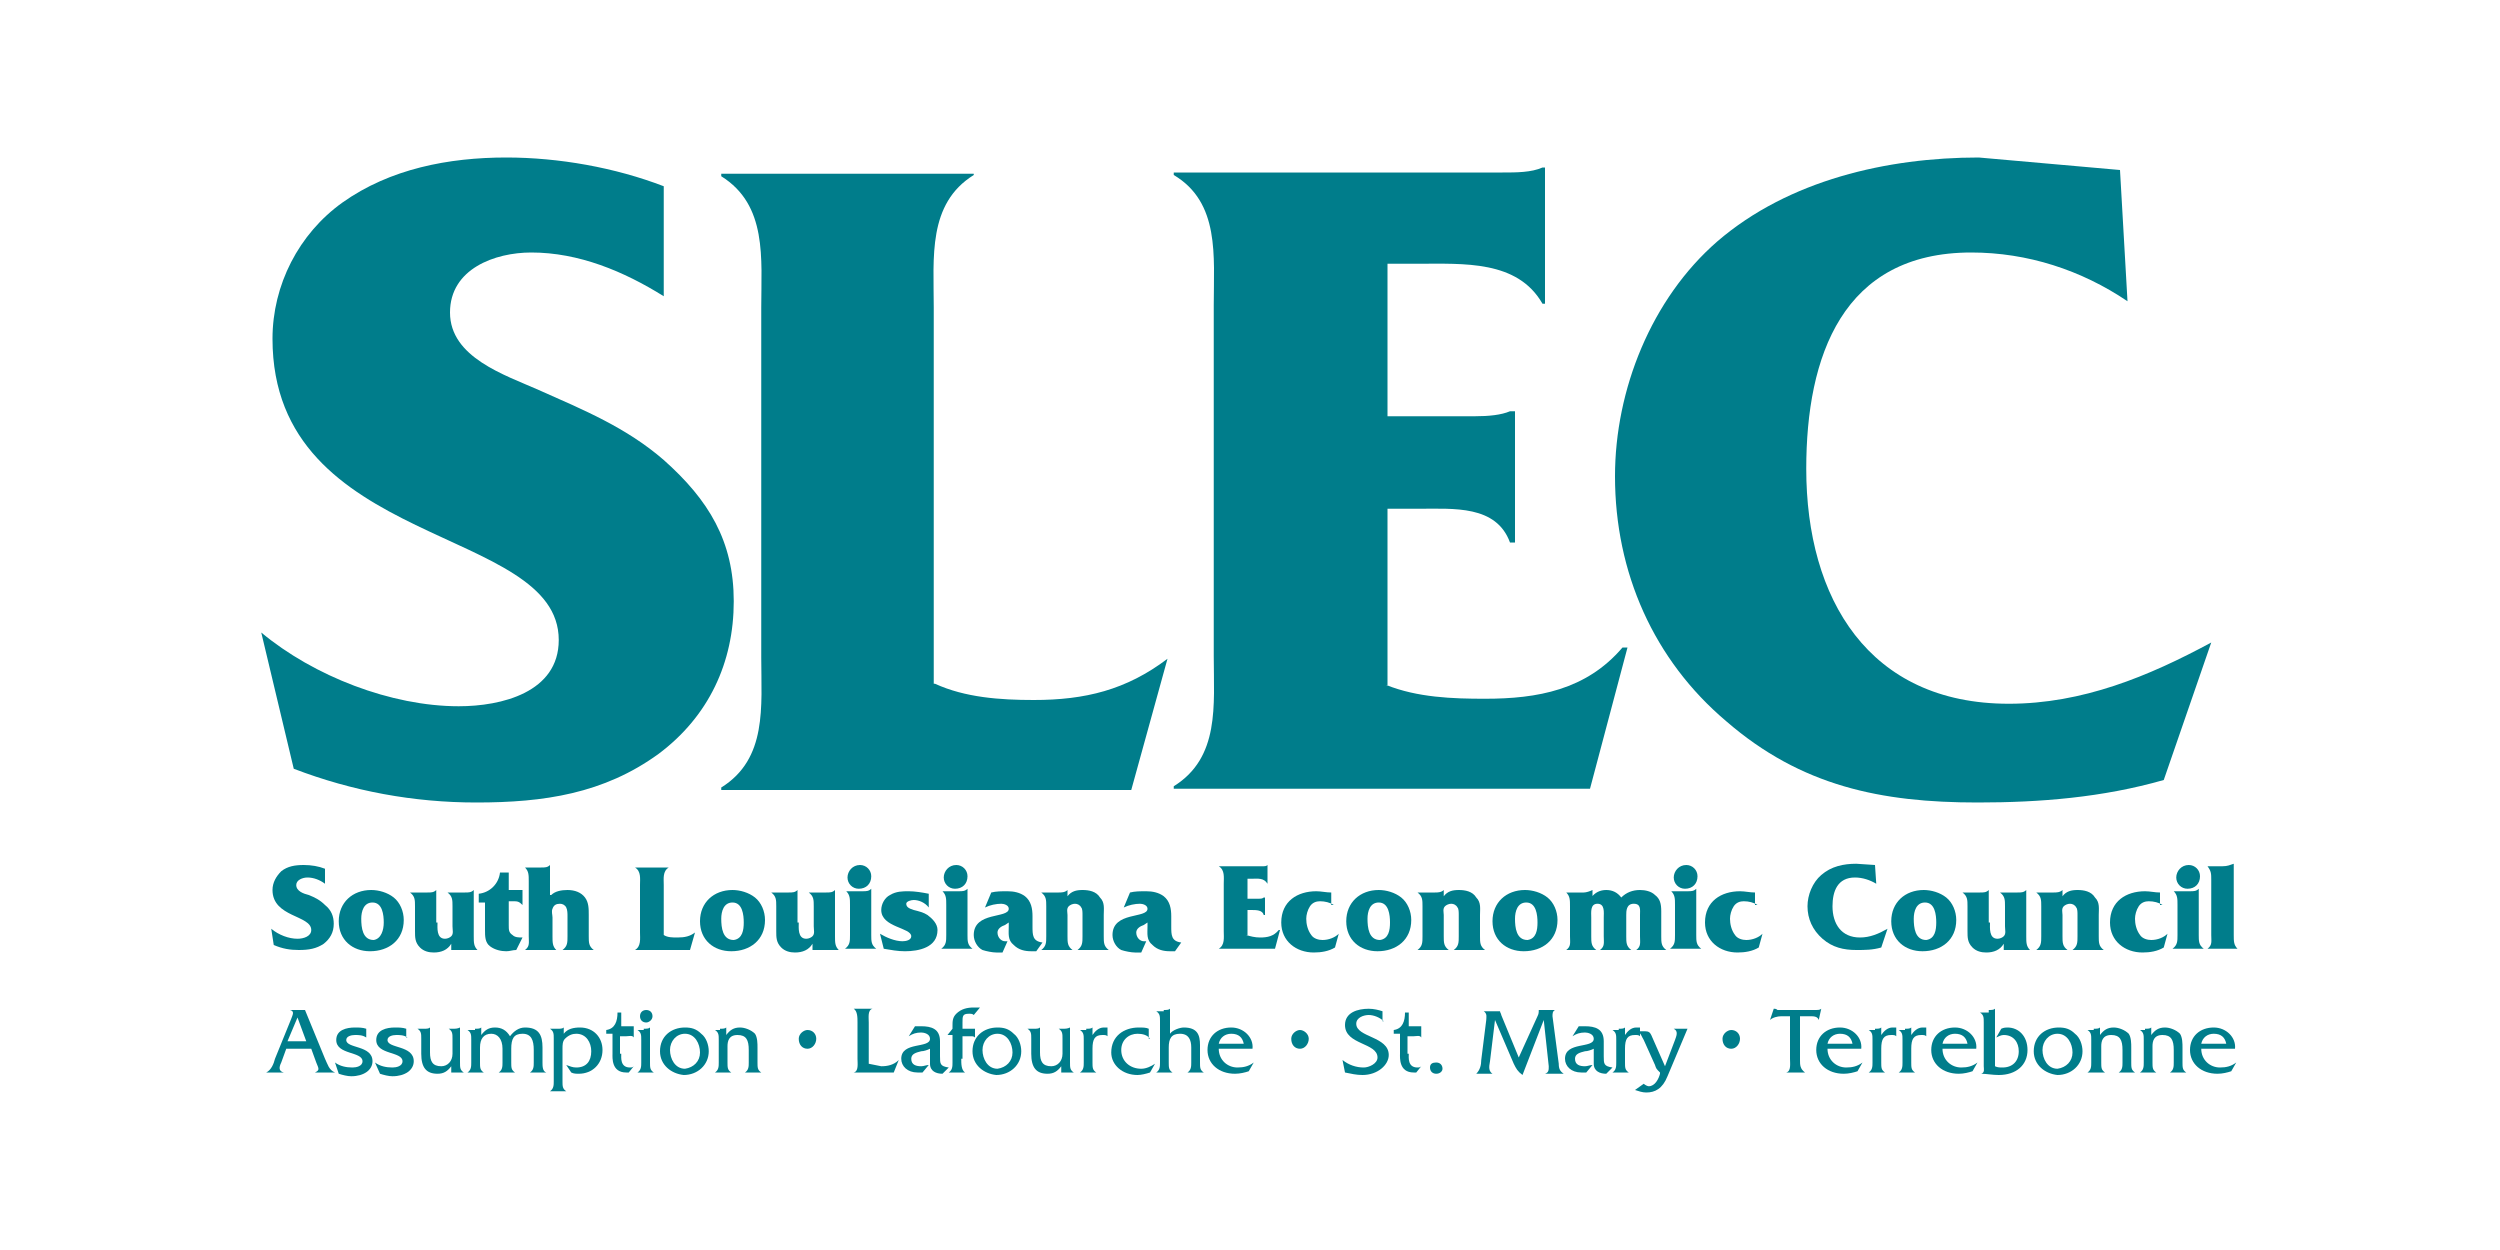 <?xml version="1.0" encoding="utf-8"?>
<!-- Generator: Adobe Illustrator 21.1.0, SVG Export Plug-In . SVG Version: 6.00 Build 0)  -->
<!DOCTYPE svg PUBLIC "-//W3C//DTD SVG 1.1//EN" "http://www.w3.org/Graphics/SVG/1.1/DTD/svg11.dtd">
<svg version="1.1" id="Layer_1" xmlns="http://www.w3.org/2000/svg" xmlns:xlink="http://www.w3.org/1999/xlink" x="0px" y="0px"
	 viewBox="0 0 200 100" style="enable-background:new 0 0 200 100;" xml:space="preserve">
<style type="text/css">
	.st0{fill:#007D8B;}
</style>
<g>
	<g>
		<path class="st0" d="M20.9,50.6c4.2,3.5,10.4,5.9,15.8,5.9c3.4,0,8-1.1,8-5.3c0-9.2-22.9-7.3-22.9-24.1c0-4.3,2.1-8.4,5.6-10.9
			c3.8-2.7,8.5-3.6,13.1-3.6c4.2,0,8.7,0.8,12.6,2.3v8.8c-3.2-2-6.8-3.5-10.6-3.5c-2.9,0-6.5,1.3-6.5,4.8c0,3.6,4.4,5,7.1,6.2
			c3.6,1.6,7,3,10,5.6c3.6,3.2,5.6,6.5,5.6,11.3c0,4.9-2,9.2-6,12.2c-4.4,3.2-9.2,3.9-14.6,3.9c-5,0-9.9-0.9-14.6-2.7L20.9,50.6z"/>
		<path class="st0" d="M74.8,54.7c2.4,1.1,5.2,1.3,7.9,1.3c4.1,0,7.4-0.8,10.7-3.3l-2.9,10.5H57.7v-0.2c3.7-2.3,3.2-6.5,3.2-10.4
			v-28c0-3.9,0.5-8.2-3.2-10.5v-0.2h20.2V14c-3.7,2.3-3.2,6.6-3.2,10.6V54.7z"/>
		<path class="st0" d="M110.9,54.8c2.5,1,5.3,1.1,7.9,1.1c4.2,0,8.1-0.7,11-4.1h0.4l-3,11.3H93.9v-0.2c3.7-2.3,3.2-6.5,3.2-10.4
			V24.4c0-3.9,0.5-8.2-3.2-10.4v-0.2h26.3c1.1,0,2.3,0,3.2-0.4h0.2v10.9h-0.2c-2-3.5-6.3-3.2-10-3.2h-2.4v12.2h7
			c1.1,0,2.1-0.1,2.8-0.4h0.4v10.5h-0.4c-1.1-3-4.5-2.7-7.3-2.7h-2.5V54.8z"/>
		<path class="st0" d="M170.2,24.1c-3.7-2.5-8-3.9-12.5-3.9c-10.3,0-13.2,8.3-13.2,17.3c0,10.4,5,18.8,16.2,18.8
			c5.9,0,11.2-2.2,16.2-4.9l-3.8,11c-4.9,1.4-9.9,1.8-14.9,1.8c-7.7,0-14.1-1.3-20.1-6.5c-5.8-4.9-8.9-11.9-8.9-19.6
			c0-6.9,2.9-14.2,8.2-18.8c5.7-4.9,13.6-6.7,20.9-6.7l11.3,1L170.2,24.1z"/>
	</g>
	<g>
		<path class="st0" d="M21.7,74.3c0.6,0.5,1.4,0.8,2.1,0.8c0.5,0,1.1-0.2,1.1-0.7c0-1.2-3.1-1-3.1-3.2c0-0.6,0.3-1.1,0.7-1.5
			c0.5-0.4,1.1-0.5,1.8-0.5c0.6,0,1.2,0.1,1.7,0.3v1.2c-0.4-0.3-0.9-0.5-1.4-0.5c-0.4,0-0.9,0.2-0.9,0.6c0,0.5,0.6,0.7,1,0.8
			c0.5,0.2,0.9,0.4,1.3,0.8c0.5,0.4,0.7,0.9,0.7,1.5c0,0.7-0.3,1.2-0.8,1.6c-0.6,0.4-1.2,0.5-2,0.5c-0.7,0-1.3-0.1-2-0.4L21.7,74.3z
			"/>
		<path class="st0" d="M27.1,73.7c0-1.5,1.1-2.5,2.6-2.5c0.6,0,1.3,0.2,1.8,0.6c0.5,0.4,0.8,1.1,0.8,1.8c0,1.6-1.2,2.5-2.7,2.5
			C28.2,76.1,27.1,75.2,27.1,73.7z M30.7,73.8c0-0.6-0.1-1.6-0.9-1.6c-0.7,0-0.9,0.7-0.9,1.3c0,0.7,0.1,1.7,1,1.7
			C30.5,75.1,30.7,74.4,30.7,73.8z"/>
		<path class="st0" d="M35,73.8c0,0.4-0.1,1.3,0.6,1.3c0.2,0,0.4-0.1,0.5-0.2c0.2-0.2,0.1-0.5,0.1-0.8v-1.6c0-0.5,0-0.8-0.4-1.1v0
			h1.4c0.3,0,0.5,0,0.7-0.2h0v3.7c0,0.5,0,0.8,0.3,1.1v0h-2.1v-0.5c-0.3,0.5-0.8,0.7-1.4,0.7c-0.4,0-0.8-0.1-1.1-0.4
			c-0.4-0.4-0.4-0.8-0.4-1.3v-2c0-0.5,0-0.8-0.4-1.1v0h1.4c0.3,0,0.5,0,0.7-0.2h0V73.8z"/>
		<path class="st0" d="M38.9,72.2h-0.6v-0.7c0.9-0.1,1.6-0.8,1.7-1.7h0.7v1.4h1.1v1.2h0c-0.3-0.3-0.4-0.3-0.8-0.3h-0.3v1.9
			c0,0.4,0,0.6,0.3,0.8c0.2,0.2,0.5,0.2,0.8,0.2L41.3,76c-0.3,0-0.5,0.1-0.8,0.1c-0.4,0-0.9-0.1-1.3-0.4c-0.4-0.3-0.4-0.8-0.4-1.3
			V72.2z"/>
		<path class="st0" d="M44.1,71.6c0.3-0.3,0.8-0.4,1.3-0.4c0.6,0,1.1,0.2,1.4,0.6c0.3,0.4,0.3,0.9,0.3,1.4v1.7c0,0.5,0,0.8,0.4,1.1
			v0h-2.5v0c0.4-0.3,0.4-0.6,0.4-1.1v-1.6c0-0.2,0-0.5-0.1-0.7c-0.1-0.2-0.3-0.3-0.5-0.3c-0.3,0-0.5,0.1-0.6,0.4
			c-0.1,0.2,0,0.5,0,0.7v1.5c0,0.5,0,0.8,0.3,1.1v0H42v0c0.4-0.3,0.3-0.6,0.3-1.1v-4.4c0-0.5,0-0.8-0.3-1.1v0h1.3
			c0.3,0,0.5,0,0.7-0.2h0V71.6z"/>
		<path class="st0" d="M53.1,74.8c0.3,0.2,0.7,0.2,1.1,0.2c0.6,0,1-0.1,1.4-0.4L55.2,76h-4.4v0c0.5-0.3,0.4-0.9,0.4-1.4v-3.8
			c0-0.5,0.1-1.1-0.4-1.4v0h2.7v0c-0.5,0.3-0.4,0.9-0.4,1.4V74.8z"/>
		<path class="st0" d="M56,73.7c0-1.5,1.1-2.5,2.6-2.5c0.6,0,1.3,0.2,1.8,0.6c0.5,0.4,0.8,1.1,0.8,1.8c0,1.6-1.2,2.5-2.7,2.5
			C57.1,76.1,56,75.2,56,73.7z M59.5,73.8c0-0.6-0.1-1.6-0.9-1.6c-0.7,0-0.9,0.7-0.9,1.3c0,0.7,0.1,1.7,1,1.7
			C59.4,75.1,59.5,74.4,59.5,73.8z"/>
		<path class="st0" d="M63.9,73.8c0,0.4-0.1,1.3,0.6,1.3c0.2,0,0.4-0.1,0.5-0.2c0.2-0.2,0.1-0.5,0.1-0.8v-1.6c0-0.5,0-0.8-0.4-1.1v0
			h1.4c0.3,0,0.5,0,0.7-0.2h0v3.7c0,0.5,0,0.8,0.3,1.1v0h-2.1v-0.5c-0.3,0.5-0.8,0.7-1.4,0.7c-0.4,0-0.8-0.1-1.1-0.4
			c-0.4-0.4-0.4-0.8-0.4-1.3v-2c0-0.5,0-0.8-0.4-1.1v0h1.4c0.3,0,0.5,0,0.7-0.2h0V73.8z"/>
		<path class="st0" d="M69,71.3c0.3,0,0.5,0,0.7-0.2h0v3.7c0,0.5,0,0.8,0.4,1.1v0h-2.5v0c0.4-0.3,0.4-0.6,0.4-1.1v-2.4
			c0-0.5,0-0.8-0.3-1.1v0H69z M67.8,70.2c0-0.5,0.4-1,1-1c0.5,0,0.9,0.4,0.9,0.9c0,0.6-0.4,1-1,1C68.2,71.1,67.8,70.7,67.8,70.2z"/>
		<path class="st0" d="M70.4,74.7c0.5,0.3,1.2,0.6,1.8,0.6c0.3,0,0.7-0.1,0.7-0.4c0-0.7-2.4-0.7-2.4-2.1c0-0.5,0.3-1,0.7-1.2
			c0.5-0.3,1-0.3,1.5-0.3c0.5,0,1.1,0.1,1.6,0.2v1.1C74,72.2,73.5,72,73.1,72c-0.2,0-0.6,0.1-0.6,0.3c0,0.3,0.3,0.4,0.6,0.5
			c0.4,0.1,0.8,0.2,1.1,0.4c0.4,0.3,0.8,0.7,0.8,1.2c0,1.4-1.5,1.7-2.6,1.7c-0.6,0-1.1-0.1-1.7-0.2L70.4,74.7z"/>
		<path class="st0" d="M76.7,71.3c0.3,0,0.5,0,0.7-0.2h0v3.7c0,0.5,0,0.8,0.4,1.1v0h-2.5v0c0.4-0.3,0.4-0.6,0.4-1.1v-2.4
			c0-0.5,0-0.8-0.3-1.1v0H76.7z M75.5,70.2c0-0.5,0.4-1,1-1c0.5,0,0.9,0.4,0.9,0.9c0,0.6-0.4,1-1,1C75.9,71.1,75.5,70.7,75.5,70.2z"
			/>
		<path class="st0" d="M82.9,76.1l-0.4,0c-0.5,0-1-0.1-1.4-0.5c-0.5-0.4-0.4-0.9-0.4-1.5v-0.3l-0.3,0.2c-0.3,0.1-0.6,0.3-0.6,0.6
			c0,0.4,0.3,0.7,0.6,0.7c0.1,0,0.1,0,0.2,0l-0.4,0.9l-0.5,0c-0.3,0-0.8-0.1-1.1-0.2c-0.4-0.2-0.7-0.7-0.7-1.2
			c0-1.9,2.8-1.3,2.8-2.1c0-0.3-0.4-0.4-0.6-0.4c-0.4,0-0.9,0.1-1.3,0.3l0.5-1.2c0.4-0.1,0.8-0.1,1.3-0.1c0.5,0,1,0.1,1.4,0.4
			c0.5,0.4,0.6,1,0.6,1.6v0.8c0,0.7,0,1.2,0.8,1.3L82.9,76.1z"/>
		<path class="st0" d="M85.4,71.7c0.3-0.4,0.7-0.5,1.2-0.5c0.5,0,1.1,0.1,1.4,0.6c0.4,0.4,0.3,0.9,0.3,1.4v1.7c0,0.5,0,0.8,0.4,1.1
			v0h-2.5v0c0.4-0.3,0.4-0.6,0.4-1.1v-1.7c0-0.2,0-0.5-0.1-0.6c-0.1-0.2-0.3-0.3-0.5-0.3c-0.2,0-0.4,0.1-0.5,0.2
			c-0.2,0.2-0.1,0.5-0.1,0.7v1.7c0,0.5,0,0.8,0.4,1.1v0h-2.5v0c0.4-0.3,0.4-0.6,0.4-1.1v-2.4c0-0.5,0-0.8-0.4-1.1v0h1.4
			c0.2,0,0.5,0,0.7-0.2h0V71.7z"/>
		<path class="st0" d="M94,76.1l-0.4,0c-0.5,0-1-0.1-1.4-0.5c-0.5-0.4-0.4-0.9-0.4-1.5v-0.3l-0.3,0.2c-0.3,0.1-0.6,0.3-0.6,0.6
			c0,0.4,0.3,0.7,0.6,0.7c0.1,0,0.1,0,0.2,0l-0.4,0.9l-0.5,0c-0.3,0-0.8-0.1-1.1-0.2c-0.4-0.2-0.7-0.7-0.7-1.2
			c0-1.9,2.8-1.3,2.8-2.1c0-0.3-0.4-0.4-0.6-0.4c-0.4,0-0.9,0.1-1.3,0.3l0.5-1.2c0.4-0.1,0.8-0.1,1.3-0.1c0.5,0,1,0.1,1.4,0.4
			c0.5,0.4,0.6,1,0.6,1.6v0.8c0,0.7,0,1.2,0.8,1.3L94,76.1z"/>
		<path class="st0" d="M99.7,74.8c0.3,0.1,0.7,0.2,1.1,0.2c0.6,0,1.1-0.1,1.5-0.6h0.1l-0.4,1.5h-4.5v0c0.5-0.3,0.4-0.9,0.4-1.4v-3.8
			c0-0.5,0.1-1.1-0.4-1.4v0h3.5c0.2,0,0.3,0,0.4-0.1h0v1.5h0c-0.3-0.5-0.8-0.4-1.3-0.4h-0.3v1.6h0.9c0.1,0,0.3,0,0.4-0.1h0.1v1.4
			h-0.1c-0.1-0.4-0.6-0.4-1-0.4h-0.3V74.8z"/>
		<path class="st0" d="M106.7,72.4L106.7,72.4c-0.3-0.2-0.7-0.3-1.1-0.3c-0.3,0-0.6,0.1-0.8,0.4c-0.2,0.3-0.3,0.7-0.3,1
			c0,0.4,0.1,0.9,0.4,1.3c0.2,0.3,0.6,0.4,0.9,0.4c0.5,0,1-0.2,1.3-0.5h0l-0.3,1.1c-0.5,0.3-1.1,0.4-1.7,0.4c-1.4,0-2.6-0.9-2.6-2.4
			c0-1.7,1.3-2.5,2.8-2.5c0.4,0,0.8,0.1,1.2,0.1V72.4z"/>
		<path class="st0" d="M107.7,73.7c0-1.5,1.1-2.5,2.6-2.5c0.6,0,1.3,0.2,1.8,0.6c0.5,0.4,0.8,1.1,0.8,1.8c0,1.6-1.2,2.5-2.7,2.5
			C108.8,76.1,107.7,75.2,107.7,73.7z M111.2,73.8c0-0.6-0.1-1.6-0.9-1.6c-0.7,0-0.9,0.7-0.9,1.3c0,0.7,0.1,1.7,1,1.7
			C111.1,75.1,111.2,74.4,111.2,73.8z"/>
		<path class="st0" d="M115.5,71.7c0.3-0.4,0.7-0.5,1.2-0.5c0.5,0,1.1,0.1,1.4,0.6c0.4,0.4,0.3,0.9,0.3,1.4v1.7c0,0.5,0,0.8,0.4,1.1
			v0h-2.5v0c0.4-0.3,0.4-0.6,0.4-1.1v-1.7c0-0.2,0-0.5-0.1-0.6c-0.1-0.2-0.3-0.3-0.5-0.3c-0.2,0-0.4,0.1-0.5,0.2
			c-0.2,0.2-0.1,0.5-0.1,0.7v1.7c0,0.5,0,0.8,0.4,1.1v0h-2.5v0c0.4-0.3,0.4-0.6,0.4-1.1v-2.4c0-0.5,0-0.8-0.4-1.1v0h1.4
			c0.2,0,0.5,0,0.7-0.2h0V71.7z"/>
		<path class="st0" d="M119.4,73.7c0-1.5,1.1-2.5,2.6-2.5c0.6,0,1.3,0.2,1.8,0.6c0.5,0.4,0.8,1.1,0.8,1.8c0,1.6-1.2,2.5-2.7,2.5
			C120.5,76.1,119.4,75.2,119.4,73.7z M123,73.8c0-0.6-0.1-1.6-0.9-1.6c-0.7,0-0.9,0.7-0.9,1.3c0,0.7,0.1,1.7,1,1.7
			C122.9,75.1,123,74.4,123,73.8z"/>
		<path class="st0" d="M127.3,71.8c0.3-0.4,0.7-0.6,1.2-0.6c0.5,0,0.9,0.2,1.2,0.6c0.4-0.4,0.9-0.6,1.5-0.6c0.4,0,0.9,0.1,1.2,0.4
			c0.4,0.3,0.5,0.7,0.5,1.3v2c0,0.5,0,0.8,0.4,1.1v0h-2.4v0c0.4-0.3,0.3-0.6,0.3-1.1v-1.7c0-0.4,0.1-0.9-0.5-0.9
			c-0.6,0-0.6,0.6-0.6,0.9v1.7c0,0.5,0,0.8,0.4,1.1v0H128v0c0.4-0.3,0.3-0.6,0.3-1.1v-1.5c0-0.4,0.1-1.1-0.5-1.1
			c-0.6,0-0.5,0.7-0.5,1.1v1.5c0,0.5,0,0.8,0.4,1.1v0h-2.4v0c0.4-0.3,0.3-0.6,0.3-1.1v-2.4c0-0.5,0-0.8-0.3-1.1v0h1.4
			c0.2,0,0.5-0.1,0.7-0.2h0V71.8z"/>
		<path class="st0" d="M135,71.3c0.3,0,0.5,0,0.7-0.2h0v3.7c0,0.5,0,0.8,0.4,1.1v0h-2.5v0c0.4-0.3,0.4-0.6,0.4-1.1v-2.4
			c0-0.5,0-0.8-0.3-1.1v0H135z M133.9,70.2c0-0.5,0.4-1,1-1c0.5,0,0.9,0.4,0.9,0.9c0,0.6-0.4,1-1,1
			C134.3,71.1,133.9,70.7,133.9,70.2z"/>
		<path class="st0" d="M140.6,72.4L140.6,72.4c-0.3-0.2-0.7-0.3-1.1-0.3c-0.3,0-0.6,0.1-0.8,0.4c-0.2,0.3-0.3,0.7-0.3,1
			c0,0.4,0.1,0.9,0.4,1.3c0.2,0.3,0.6,0.4,0.9,0.4c0.5,0,1-0.2,1.3-0.5h0l-0.3,1.1c-0.5,0.3-1.1,0.4-1.7,0.4c-1.4,0-2.6-0.9-2.6-2.4
			c0-1.7,1.3-2.5,2.8-2.5c0.4,0,0.8,0.1,1.2,0.1V72.4z"/>
		<path class="st0" d="M150.1,70.7c-0.5-0.3-1.1-0.5-1.7-0.5c-1.4,0-1.8,1.1-1.8,2.3c0,1.4,0.7,2.5,2.2,2.5c0.8,0,1.5-0.3,2.2-0.7
			l-0.5,1.5c-0.7,0.2-1.3,0.2-2,0.2c-1,0-1.9-0.2-2.7-0.9c-0.8-0.7-1.2-1.6-1.2-2.6c0-0.9,0.4-1.9,1.1-2.5c0.8-0.7,1.8-0.9,2.8-0.9
			l1.5,0.1L150.1,70.7z"/>
		<path class="st0" d="M151.3,73.7c0-1.5,1.1-2.5,2.6-2.5c0.6,0,1.3,0.2,1.8,0.6c0.5,0.4,0.8,1.1,0.8,1.8c0,1.6-1.2,2.5-2.7,2.5
			C152.4,76.1,151.3,75.2,151.3,73.7z M154.9,73.8c0-0.6-0.1-1.6-0.9-1.6c-0.7,0-0.9,0.7-0.9,1.3c0,0.7,0.1,1.7,1,1.7
			C154.8,75.1,154.9,74.4,154.9,73.8z"/>
		<path class="st0" d="M159.2,73.8c0,0.4-0.1,1.3,0.6,1.3c0.2,0,0.4-0.1,0.5-0.2c0.2-0.2,0.1-0.5,0.1-0.8v-1.6c0-0.5,0-0.8-0.4-1.1
			v0h1.4c0.3,0,0.5,0,0.7-0.2h0v3.7c0,0.5,0,0.8,0.3,1.1v0h-2.1v-0.5c-0.3,0.5-0.8,0.7-1.4,0.7c-0.4,0-0.8-0.1-1.1-0.4
			c-0.4-0.4-0.4-0.8-0.4-1.3v-2c0-0.5,0-0.8-0.4-1.1v0h1.4c0.3,0,0.5,0,0.7-0.2h0V73.8z"/>
		<path class="st0" d="M165,71.7c0.3-0.4,0.7-0.5,1.2-0.5c0.5,0,1.1,0.1,1.4,0.6c0.4,0.4,0.3,0.9,0.3,1.4v1.7c0,0.5,0,0.8,0.4,1.1v0
			h-2.5v0c0.4-0.3,0.4-0.6,0.4-1.1v-1.7c0-0.2,0-0.5-0.1-0.6c-0.1-0.2-0.3-0.3-0.5-0.3c-0.2,0-0.4,0.1-0.5,0.2
			c-0.2,0.2-0.1,0.5-0.1,0.7v1.7c0,0.5,0,0.8,0.4,1.1v0h-2.5v0c0.4-0.3,0.4-0.6,0.4-1.1v-2.4c0-0.5,0-0.8-0.4-1.1v0h1.4
			c0.2,0,0.5,0,0.7-0.2h0V71.7z"/>
		<path class="st0" d="M173,72.4L173,72.4c-0.3-0.2-0.7-0.3-1.1-0.3c-0.3,0-0.6,0.1-0.8,0.4c-0.2,0.3-0.3,0.7-0.3,1
			c0,0.4,0.1,0.9,0.4,1.3c0.2,0.3,0.6,0.4,0.9,0.4c0.5,0,1-0.2,1.3-0.5h0l-0.3,1.1c-0.5,0.3-1.1,0.4-1.7,0.4c-1.4,0-2.6-0.9-2.6-2.4
			c0-1.7,1.3-2.5,2.8-2.5c0.4,0,0.8,0.1,1.2,0.1V72.4z"/>
		<path class="st0" d="M175.2,71.3c0.3,0,0.5,0,0.7-0.2h0v3.7c0,0.5,0,0.8,0.4,1.1v0h-2.5v0c0.4-0.3,0.4-0.6,0.4-1.1v-2.4
			c0-0.5,0-0.8-0.3-1.1v0H175.2z M174.1,70.2c0-0.5,0.4-1,1-1c0.5,0,0.9,0.4,0.9,0.9c0,0.6-0.4,1-1,1
			C174.5,71.1,174.1,70.7,174.1,70.2z"/>
		<path class="st0" d="M177.8,69.3c0.4,0,0.6-0.1,0.9-0.2h0v5.7c0,0.5,0,0.8,0.3,1.1v0h-2.4v0c0.4-0.3,0.3-0.6,0.3-1.1v-4.4
			c0-0.5,0-0.7-0.3-1.1v0H177.8z"/>
	</g>
	<g>
		<path class="st0" d="M22.9,83.9L22.5,85c-0.2,0.4-0.2,0.7,0.2,0.8v0h-1.4v0c0.4-0.2,0.6-0.7,0.7-1.1l1.3-3.2
			c0.1-0.3,0.3-0.6-0.1-0.7v0h1.2l1.6,3.9c0.2,0.4,0.3,0.9,0.8,1.1v0h-1.6v0c0.4-0.2,0.3-0.3,0.1-0.8l-0.4-1.1H22.9z M23.8,81.4
			l-0.8,1.9h1.5L23.8,81.4z"/>
		<path class="st0" d="M29.3,83c-0.3-0.2-0.6-0.2-0.9-0.2c-0.3,0-0.7,0.1-0.7,0.4c0,0.7,2.1,0.4,2.1,1.7c0,0.7-0.7,1.2-1.7,1.2
			c-0.3,0-0.7-0.1-1-0.2L26.8,85c0.4,0.3,0.9,0.4,1.4,0.4c0.3,0,0.8-0.1,0.8-0.5c0-0.8-2.1-0.5-2.1-1.7c0-0.8,0.8-1,1.5-1
			c0.3,0,0.6,0,0.9,0.1V83z"/>
		<path class="st0" d="M32.6,83c-0.3-0.2-0.6-0.2-0.9-0.2c-0.3,0-0.7,0.1-0.7,0.4c0,0.7,2.1,0.4,2.1,1.7c0,0.7-0.7,1.2-1.7,1.2
			c-0.3,0-0.7-0.1-1-0.2L30,85c0.4,0.3,0.9,0.4,1.4,0.4c0.3,0,0.8-0.1,0.8-0.5c0-0.8-2.1-0.5-2.1-1.7c0-0.8,0.8-1,1.5-1
			c0.3,0,0.6,0,0.9,0.1V83z"/>
		<path class="st0" d="M36.2,82.3c0.2,0,0.4,0,0.6-0.1h0V85c0,0.4,0,0.6,0.3,0.8v0h-1v-0.5c-0.3,0.4-0.6,0.6-1.1,0.6
			c-0.9,0-1.3-0.5-1.3-1.6v-1.2c0-0.4,0-0.6-0.3-0.8v0h0.5c0.2,0,0.4,0,0.5-0.1h0v2c0,0.7,0.2,1.1,0.9,1.1c0.5,0,0.9-0.4,0.9-1v-1.2
			c0-0.4,0-0.6-0.3-0.8v0H36.2z"/>
		<path class="st0" d="M38,82.3c0.2,0,0.4,0,0.5-0.1h0v0.6c0.3-0.4,0.6-0.6,1.1-0.6c0.5,0,0.9,0.2,1.2,0.7c0.3-0.4,0.7-0.7,1.2-0.7
			c1.1,0,1.4,0.6,1.4,1.6V85c0,0.3,0,0.7,0.3,0.8v0h-1.3v0c0.3-0.2,0.3-0.5,0.3-0.8v-1c0-0.8-0.2-1.3-0.9-1.3
			c-0.7,0-0.9,0.4-0.9,1.2V85c0,0.4,0,0.6,0.3,0.8v0h-1.3v0c0.3-0.2,0.3-0.5,0.3-0.8v-1.1c0-0.8-0.4-1.2-0.9-1.2
			c-0.6,0-0.9,0.4-0.9,1.1V85c0,0.4,0,0.6,0.3,0.8v0h-1.3v0c0.3-0.2,0.3-0.5,0.3-0.8v-1.8c0-0.4,0-0.6-0.3-0.8v0H38z"/>
		<path class="st0" d="M44.6,82.3c0.2,0,0.4,0,0.5-0.1h0v0.5c0.3-0.4,0.8-0.5,1.3-0.5c1.1,0,1.8,0.8,1.8,1.8c0,1.1-0.8,1.9-1.9,1.9
			c-0.2,0-0.4,0-0.6-0.1l-0.4-0.6c0.3,0.1,0.5,0.2,0.8,0.2c0.8,0,1.2-0.5,1.2-1.3c0-0.7-0.4-1.4-1.2-1.4c-0.3,0-0.6,0.1-0.9,0.4
			c-0.2,0.2-0.2,0.5-0.2,0.8v2.6c0,0.4,0,0.6,0.3,0.8v0h-1.3v0c0.3-0.2,0.3-0.5,0.3-0.8v-3.4c0-0.4,0-0.6-0.3-0.8v0H44.6z"/>
		<path class="st0" d="M49.7,84.3c0,0.3-0.1,1.1,0.7,1.1c0.1,0,0.2,0,0.3-0.1l-0.4,0.5c-0.1,0-0.2,0-0.2,0c-1.2,0-1.1-1.2-1.1-1.5
			v-1.6h-0.5v-0.3c0.7-0.1,0.9-0.7,0.9-1.4h0.3v1.1h0.7c0.1,0,0.2,0,0.3,0h0V83h0c-0.1-0.2-0.4-0.1-0.6-0.1h-0.5V84.3z"/>
		<path class="st0" d="M51.5,82.3c0.2,0,0.4,0,0.5-0.1h0V85c0,0.4,0,0.6,0.3,0.8v0H51v0c0.3-0.2,0.3-0.5,0.3-0.8v-1.8
			c0-0.4,0-0.6-0.3-0.8v0H51.5z M51.7,81.8c-0.3,0-0.5-0.2-0.5-0.5c0-0.3,0.2-0.5,0.5-0.5c0.3,0,0.5,0.2,0.5,0.5
			S51.9,81.8,51.7,81.8z"/>
		<path class="st0" d="M52.8,84.1c0-1.2,0.9-1.9,2-1.9c0.5,0,0.9,0.1,1.3,0.5c0.4,0.3,0.6,0.9,0.6,1.4c0,1.1-0.9,1.9-2,1.9
			C53.7,85.9,52.8,85.2,52.8,84.1z M56,84.2c0-0.7-0.4-1.5-1.2-1.5c-0.7,0-1.2,0.6-1.2,1.3c0,0.7,0.4,1.5,1.2,1.5
			C55.5,85.4,56,84.9,56,84.2z"/>
		<path class="st0" d="M57.6,82.3c0.2,0,0.4,0,0.5-0.1h0v0.6c0.3-0.4,0.6-0.6,1.1-0.6c0.4,0,0.9,0.2,1.2,0.5
			c0.2,0.3,0.2,0.8,0.2,1.1V85c0,0.4,0,0.6,0.3,0.8v0h-1.3v0c0.3-0.2,0.3-0.5,0.3-0.8v-1c0-0.8-0.2-1.2-0.9-1.2
			c-0.7,0-0.8,0.5-0.8,0.9V85c0,0.4,0,0.6,0.3,0.8v0h-1.3v0c0.3-0.2,0.3-0.5,0.3-0.8v-1.8c0-0.4,0-0.6-0.3-0.8v0H57.6z"/>
		<path class="st0" d="M64.6,83.9c-0.4,0-0.7-0.3-0.7-0.8c0-0.4,0.4-0.7,0.7-0.7c0.4,0,0.7,0.3,0.7,0.7C65.3,83.5,65,83.9,64.6,83.9
			z"/>
		<path class="st0" d="M70.5,85.3c0.5,0,1-0.1,1.4-0.5h0l-0.4,1h-3.2v0c0.4-0.1,0.3-0.7,0.3-1.1v-2.9c0-0.4,0-0.9-0.3-1.1v0h1.5v0
			c-0.4,0.1-0.3,0.7-0.3,1.1v3.3L70.5,85.3z"/>
		<path class="st0" d="M75.4,85.9c-0.5,0-1-0.2-1-0.8v-1.2c-0.2,0.1-0.5,0.2-0.7,0.2c-0.4,0.1-0.8,0.2-0.8,0.6
			c0,0.5,0.4,0.6,0.8,0.6c0.2,0,0.4-0.1,0.6-0.1l-0.5,0.6c-0.1,0-0.3,0-0.4,0c-0.8,0-1.3-0.5-1.3-1.1c0-1.4,2.3-0.8,2.3-1.6
			c0-0.4-0.5-0.5-0.7-0.5c-0.4,0-0.7,0.1-1,0.3l0.5-0.8l0.5,0c0.8,0,1.5,0.2,1.5,1.2v1.2c0,0.6,0,0.8,0.7,0.9L75.4,85.9z"/>
		<path class="st0" d="M76.9,84.7c0,0.4,0,0.9,0.3,1.1v0h-1.3v0c0.3-0.2,0.3-0.5,0.3-0.8v-2.2h-0.4l0.4-0.5v-0.2c0-0.4,0-0.7,0.3-1
			c0.4-0.4,0.9-0.5,1.4-0.5l0.5,0l-0.5,0.6c-0.1-0.1-0.2-0.1-0.4-0.1c-0.5,0-0.5,0.2-0.5,0.7v0.5h0.9l0.1,0h0v0.7h0
			c-0.1-0.1-0.2-0.1-0.3-0.1h-0.7V84.7z"/>
		<path class="st0" d="M77.8,84.1c0-1.2,0.9-1.9,2-1.9c0.5,0,0.9,0.1,1.3,0.5c0.4,0.3,0.6,0.9,0.6,1.4c0,1.1-0.9,1.9-2,1.9
			C78.7,85.9,77.8,85.2,77.8,84.1z M81,84.2c0-0.7-0.4-1.5-1.2-1.5c-0.7,0-1.2,0.6-1.2,1.3c0,0.7,0.4,1.5,1.2,1.5
			C80.5,85.4,81,84.9,81,84.2z"/>
		<path class="st0" d="M85,82.3c0.2,0,0.4,0,0.6-0.1h0V85c0,0.4,0,0.6,0.3,0.8v0h-1v-0.5c-0.3,0.4-0.6,0.6-1.1,0.6
			c-0.9,0-1.3-0.5-1.3-1.6v-1.2c0-0.4,0-0.6-0.3-0.8v0h0.5c0.2,0,0.4,0,0.5-0.1h0v2c0,0.7,0.2,1.1,0.9,1.1c0.5,0,0.9-0.4,0.9-1v-1.2
			c0-0.4,0-0.6-0.3-0.8v0H85z"/>
		<path class="st0" d="M86.9,82.3c0.2,0,0.4,0,0.5-0.1h0v0.6c0.2-0.3,0.5-0.6,0.9-0.6l0.3,0v0.7c-0.1-0.1-0.2-0.1-0.4-0.1
			c-0.6,0-0.8,0.3-0.8,1.1V85c0,0.4,0,0.6,0.3,0.8v0h-1.3v0c0.3-0.2,0.3-0.5,0.3-0.8v-1.8c0-0.4,0-0.6-0.3-0.8v0H86.9z"/>
		<path class="st0" d="M92,83.1L92,83.1c-0.2-0.3-0.6-0.4-1-0.4c-0.7,0-1.3,0.5-1.3,1.3c0,0.9,0.7,1.5,1.6,1.5
			c0.4,0,0.8-0.2,1.1-0.4h0l-0.4,0.7c-0.3,0.1-0.7,0.2-1,0.2c-1.2,0-2.1-0.8-2.1-1.8c0-1.3,1-2,2.2-2c0.3,0,0.6,0,0.8,0.1V83.1z"/>
		<path class="st0" d="M93.1,80.8c0.2,0,0.4,0,0.5-0.1h0v2c0.2-0.3,0.8-0.5,1.1-0.5c1.1,0,1.3,0.6,1.3,1.4V85c0,0.4,0,0.6,0.3,0.8v0
			H95v0c0.3-0.2,0.3-0.5,0.3-0.8v-1.2c0-0.6-0.2-1.1-0.9-1.1c-0.7,0-0.9,0.4-0.9,1.1V85c0,0.4,0,0.6,0.3,0.8v0h-1.3v0
			c0.3-0.2,0.3-0.5,0.3-0.8v-3.3c0-0.4,0-0.6-0.3-0.8v0H93.1z"/>
		<path class="st0" d="M97.5,83.9c0,0.9,0.7,1.5,1.5,1.5c0.5,0,0.9-0.1,1.3-0.4h0l-0.4,0.7c-0.3,0.1-0.7,0.2-1.1,0.2
			c-1.3,0-2.2-0.8-2.2-1.9c0-1.1,0.8-1.8,1.9-1.8c1,0,1.8,0.8,1.7,1.7H97.5z M99.5,83.5c-0.1-0.5-0.4-0.8-1-0.8
			c-0.5,0-0.9,0.3-1,0.8H99.5z"/>
		<path class="st0" d="M104,83.9c-0.4,0-0.7-0.3-0.7-0.8c0-0.4,0.4-0.7,0.7-0.7s0.7,0.3,0.7,0.7C104.7,83.5,104.4,83.9,104,83.9z"/>
		<path class="st0" d="M110.7,81.7c-0.3-0.3-0.8-0.5-1.2-0.5c-0.4,0-1,0.2-1,0.7c0,1.1,2.6,1,2.6,2.5c0,0.8-0.9,1.6-2.1,1.6
			c-0.5,0-0.9-0.1-1.4-0.2l-0.2-1c0.5,0.4,1.1,0.6,1.7,0.6c0.4,0,1.1-0.3,1.1-0.8c0-1.2-2.6-1-2.6-2.6c0-1,1-1.3,1.9-1.3
			c0.4,0,0.8,0.1,1.1,0.2V81.7z"/>
		<path class="st0" d="M112.7,84.3c0,0.3-0.1,1.1,0.7,1.1c0.1,0,0.2,0,0.3-0.1l-0.4,0.5c-0.1,0-0.2,0-0.2,0c-1.2,0-1.1-1.2-1.1-1.5
			v-1.6h-0.5v-0.3c0.7-0.1,0.9-0.7,0.9-1.4h0.3v1.1h0.7c0.1,0,0.2,0,0.3,0h0V83h0c-0.1-0.2-0.4-0.1-0.6-0.1h-0.5V84.3z"/>
		<path class="st0" d="M114.9,85.9c-0.3,0-0.5-0.2-0.5-0.5c0-0.3,0.2-0.4,0.5-0.4c0.3,0,0.5,0.2,0.5,0.5
			C115.4,85.7,115.2,85.9,114.9,85.9z"/>
		<path class="st0" d="M123,81.3c0.1-0.2,0.1-0.3,0.1-0.5v0h1.3v0c-0.2,0.1-0.2,0.3-0.2,0.5l0.5,3.8c0,0.4,0.1,0.6,0.4,0.8v0h-1.5v0
			c0.3-0.1,0.3-0.3,0.3-0.6l-0.4-3.7l-1.7,4.4c-0.4-0.3-0.5-0.5-0.7-0.9l-1.5-3.5l-0.4,3.3c-0.1,0.5-0.1,0.8,0.2,1v0h-1.3v0
			c0.3-0.3,0.4-0.7,0.4-1.1l0.4-3.2c0-0.2,0.1-0.5-0.2-0.7v0h1.3v0c0,0.1,0.1,0.2,0.1,0.3l1.4,3.4L123,81.3z"/>
		<path class="st0" d="M128.5,85.9c-0.5,0-1-0.2-1-0.8v-1.2c-0.2,0.1-0.5,0.2-0.7,0.2c-0.4,0.1-0.8,0.2-0.8,0.6
			c0,0.5,0.4,0.6,0.8,0.6c0.2,0,0.4-0.1,0.6-0.1l-0.5,0.6c-0.1,0-0.3,0-0.4,0c-0.8,0-1.3-0.5-1.3-1.1c0-1.4,2.3-0.8,2.3-1.6
			c0-0.4-0.5-0.5-0.7-0.5c-0.4,0-0.7,0.1-1,0.3l0.5-0.8l0.5,0c0.8,0,1.5,0.2,1.5,1.2v1.2c0,0.6,0,0.8,0.7,0.9L128.5,85.9z"/>
		<path class="st0" d="M129.5,82.3c0.2,0,0.4,0,0.5-0.1h0v0.6c0.2-0.3,0.5-0.6,0.9-0.6l0.3,0v0.7c-0.1-0.1-0.2-0.1-0.4-0.1
			c-0.6,0-0.8,0.3-0.8,1.1V85c0,0.4,0,0.6,0.3,0.8v0H129v0c0.3-0.2,0.3-0.5,0.3-0.8v-1.8c0-0.4,0-0.6-0.3-0.8v0H129.5z"/>
		<path class="st0" d="M134,83.2c0.1-0.3,0.3-0.7-0.1-0.9v0h1.1l-1.6,3.8c-0.4,1-1,1.3-1.7,1.3c-0.3,0-0.6-0.1-0.9-0.2l0.7-0.5
			c0.1,0.1,0.3,0.2,0.4,0.2c0.5,0,0.8-0.6,0.9-1l0-0.1l0,0c-0.3-0.3-0.3-0.3-0.4-0.6l-0.9-2c-0.2-0.3-0.2-0.6-0.6-0.7v0h0.7
			c0.3,0,0.4,0.1,0.5,0.3l1.1,2.5L134,83.2z"/>
		<path class="st0" d="M138.5,83.9c-0.4,0-0.7-0.3-0.7-0.8c0-0.4,0.4-0.7,0.7-0.7c0.4,0,0.7,0.3,0.7,0.7
			C139.2,83.5,138.9,83.9,138.5,83.9z"/>
		<path class="st0" d="M144,84.8c0,0.4,0,0.7,0.4,1v0h-1.5v0c0.4-0.1,0.3-0.7,0.3-1.1v-3.4h-0.7c-0.3,0-0.7,0.1-0.9,0.3h0l0.3-0.9h0
			c0.1,0,0.2,0,0.3,0.1h3.1c0.1,0,0.3,0,0.4-0.1h0l-0.2,0.9h0c-0.1-0.3-0.4-0.3-0.7-0.3H144V84.8z"/>
		<path class="st0" d="M146.2,83.9c0,0.9,0.7,1.5,1.5,1.5c0.5,0,0.9-0.1,1.3-0.4h0l-0.4,0.7c-0.3,0.1-0.7,0.2-1.1,0.2
			c-1.3,0-2.2-0.8-2.2-1.9c0-1.1,0.8-1.8,1.9-1.8c1,0,1.8,0.8,1.7,1.7H146.2z M148.2,83.5c-0.1-0.5-0.4-0.8-1-0.8
			c-0.5,0-0.9,0.3-1,0.8H148.2z"/>
		<path class="st0" d="M150,82.3c0.2,0,0.4,0,0.5-0.1h0v0.6c0.2-0.3,0.5-0.6,0.9-0.6l0.3,0v0.7c-0.1-0.1-0.2-0.1-0.4-0.1
			c-0.6,0-0.8,0.3-0.8,1.1V85c0,0.4,0,0.6,0.3,0.8v0h-1.3v0c0.3-0.2,0.3-0.5,0.3-0.8v-1.8c0-0.4,0-0.6-0.3-0.8v0H150z"/>
		<path class="st0" d="M152.4,82.3c0.2,0,0.4,0,0.5-0.1h0v0.6c0.2-0.3,0.5-0.6,0.9-0.6l0.3,0v0.7c-0.1-0.1-0.2-0.1-0.4-0.1
			c-0.6,0-0.8,0.3-0.8,1.1V85c0,0.4,0,0.6,0.3,0.8v0h-1.3v0c0.3-0.2,0.3-0.5,0.3-0.8v-1.8c0-0.4,0-0.6-0.3-0.8v0H152.4z"/>
		<path class="st0" d="M155.4,83.9c0,0.9,0.7,1.5,1.5,1.5c0.5,0,0.9-0.1,1.3-0.4h0l-0.4,0.7c-0.3,0.1-0.7,0.2-1.1,0.2
			c-1.3,0-2.2-0.8-2.2-1.9c0-1.1,0.8-1.8,1.9-1.8c1,0,1.8,0.8,1.7,1.7H155.4z M157.4,83.5c-0.1-0.5-0.4-0.8-1-0.8
			c-0.5,0-0.9,0.3-1,0.8H157.4z"/>
		<path class="st0" d="M159.1,80.8c0.2,0,0.4,0,0.5-0.1h0v4.6c0.2,0.1,0.4,0.1,0.6,0.1c0.8,0,1.3-0.5,1.3-1.3c0-0.7-0.4-1.3-1.2-1.3
			c-0.2,0-0.4,0.1-0.6,0.2l0.4-0.7c0.2-0.1,0.4-0.1,0.5-0.1c0.9,0,1.6,0.7,1.6,1.8c0,1.2-0.9,2-2.3,2c-0.5,0-1-0.1-1.4-0.1v0
			c0.3-0.1,0.2-0.4,0.2-0.6v-3.5c0-0.4,0-0.6-0.3-0.8v0H159.1z"/>
		<path class="st0" d="M162.7,84.1c0-1.2,0.9-1.9,2-1.9c0.5,0,0.9,0.1,1.3,0.5c0.4,0.3,0.6,0.9,0.6,1.4c0,1.1-0.9,1.9-2,1.9
			C163.6,85.9,162.7,85.2,162.7,84.1z M165.8,84.2c0-0.7-0.4-1.5-1.2-1.5c-0.7,0-1.2,0.6-1.2,1.3c0,0.7,0.4,1.5,1.2,1.5
			C165.3,85.4,165.8,84.9,165.8,84.2z"/>
		<path class="st0" d="M167.5,82.3c0.2,0,0.4,0,0.5-0.1h0v0.6c0.3-0.4,0.6-0.6,1.1-0.6c0.4,0,0.9,0.2,1.2,0.5
			c0.2,0.3,0.2,0.8,0.2,1.1V85c0,0.4,0,0.6,0.3,0.8v0h-1.3v0c0.3-0.2,0.3-0.5,0.3-0.8v-1c0-0.8-0.2-1.2-0.9-1.2
			c-0.7,0-0.8,0.5-0.8,0.9V85c0,0.4,0,0.6,0.3,0.8v0H167v0c0.3-0.2,0.3-0.5,0.3-0.8v-1.8c0-0.4,0-0.6-0.3-0.8v0H167.5z"/>
		<path class="st0" d="M171.6,82.3c0.2,0,0.4,0,0.5-0.1h0v0.6c0.3-0.4,0.6-0.6,1.1-0.6c0.4,0,0.9,0.2,1.2,0.5
			c0.2,0.3,0.2,0.8,0.2,1.1V85c0,0.4,0,0.6,0.3,0.8v0h-1.3v0c0.3-0.2,0.3-0.5,0.3-0.8v-1c0-0.8-0.2-1.2-0.9-1.2s-0.8,0.5-0.8,0.9V85
			c0,0.4,0,0.6,0.3,0.8v0h-1.3v0c0.3-0.2,0.3-0.5,0.3-0.8v-1.8c0-0.4,0-0.6-0.3-0.8v0H171.6z"/>
		<path class="st0" d="M176.1,83.9c0,0.9,0.7,1.5,1.5,1.5c0.5,0,0.9-0.1,1.3-0.4h0l-0.4,0.7c-0.3,0.1-0.7,0.2-1.1,0.2
			c-1.3,0-2.2-0.8-2.2-1.9c0-1.1,0.8-1.8,1.9-1.8c1,0,1.8,0.8,1.7,1.7H176.1z M178.1,83.5c-0.1-0.5-0.4-0.8-1-0.8
			c-0.5,0-0.9,0.3-1,0.8H178.1z"/>
	</g>
</g>
</svg>
